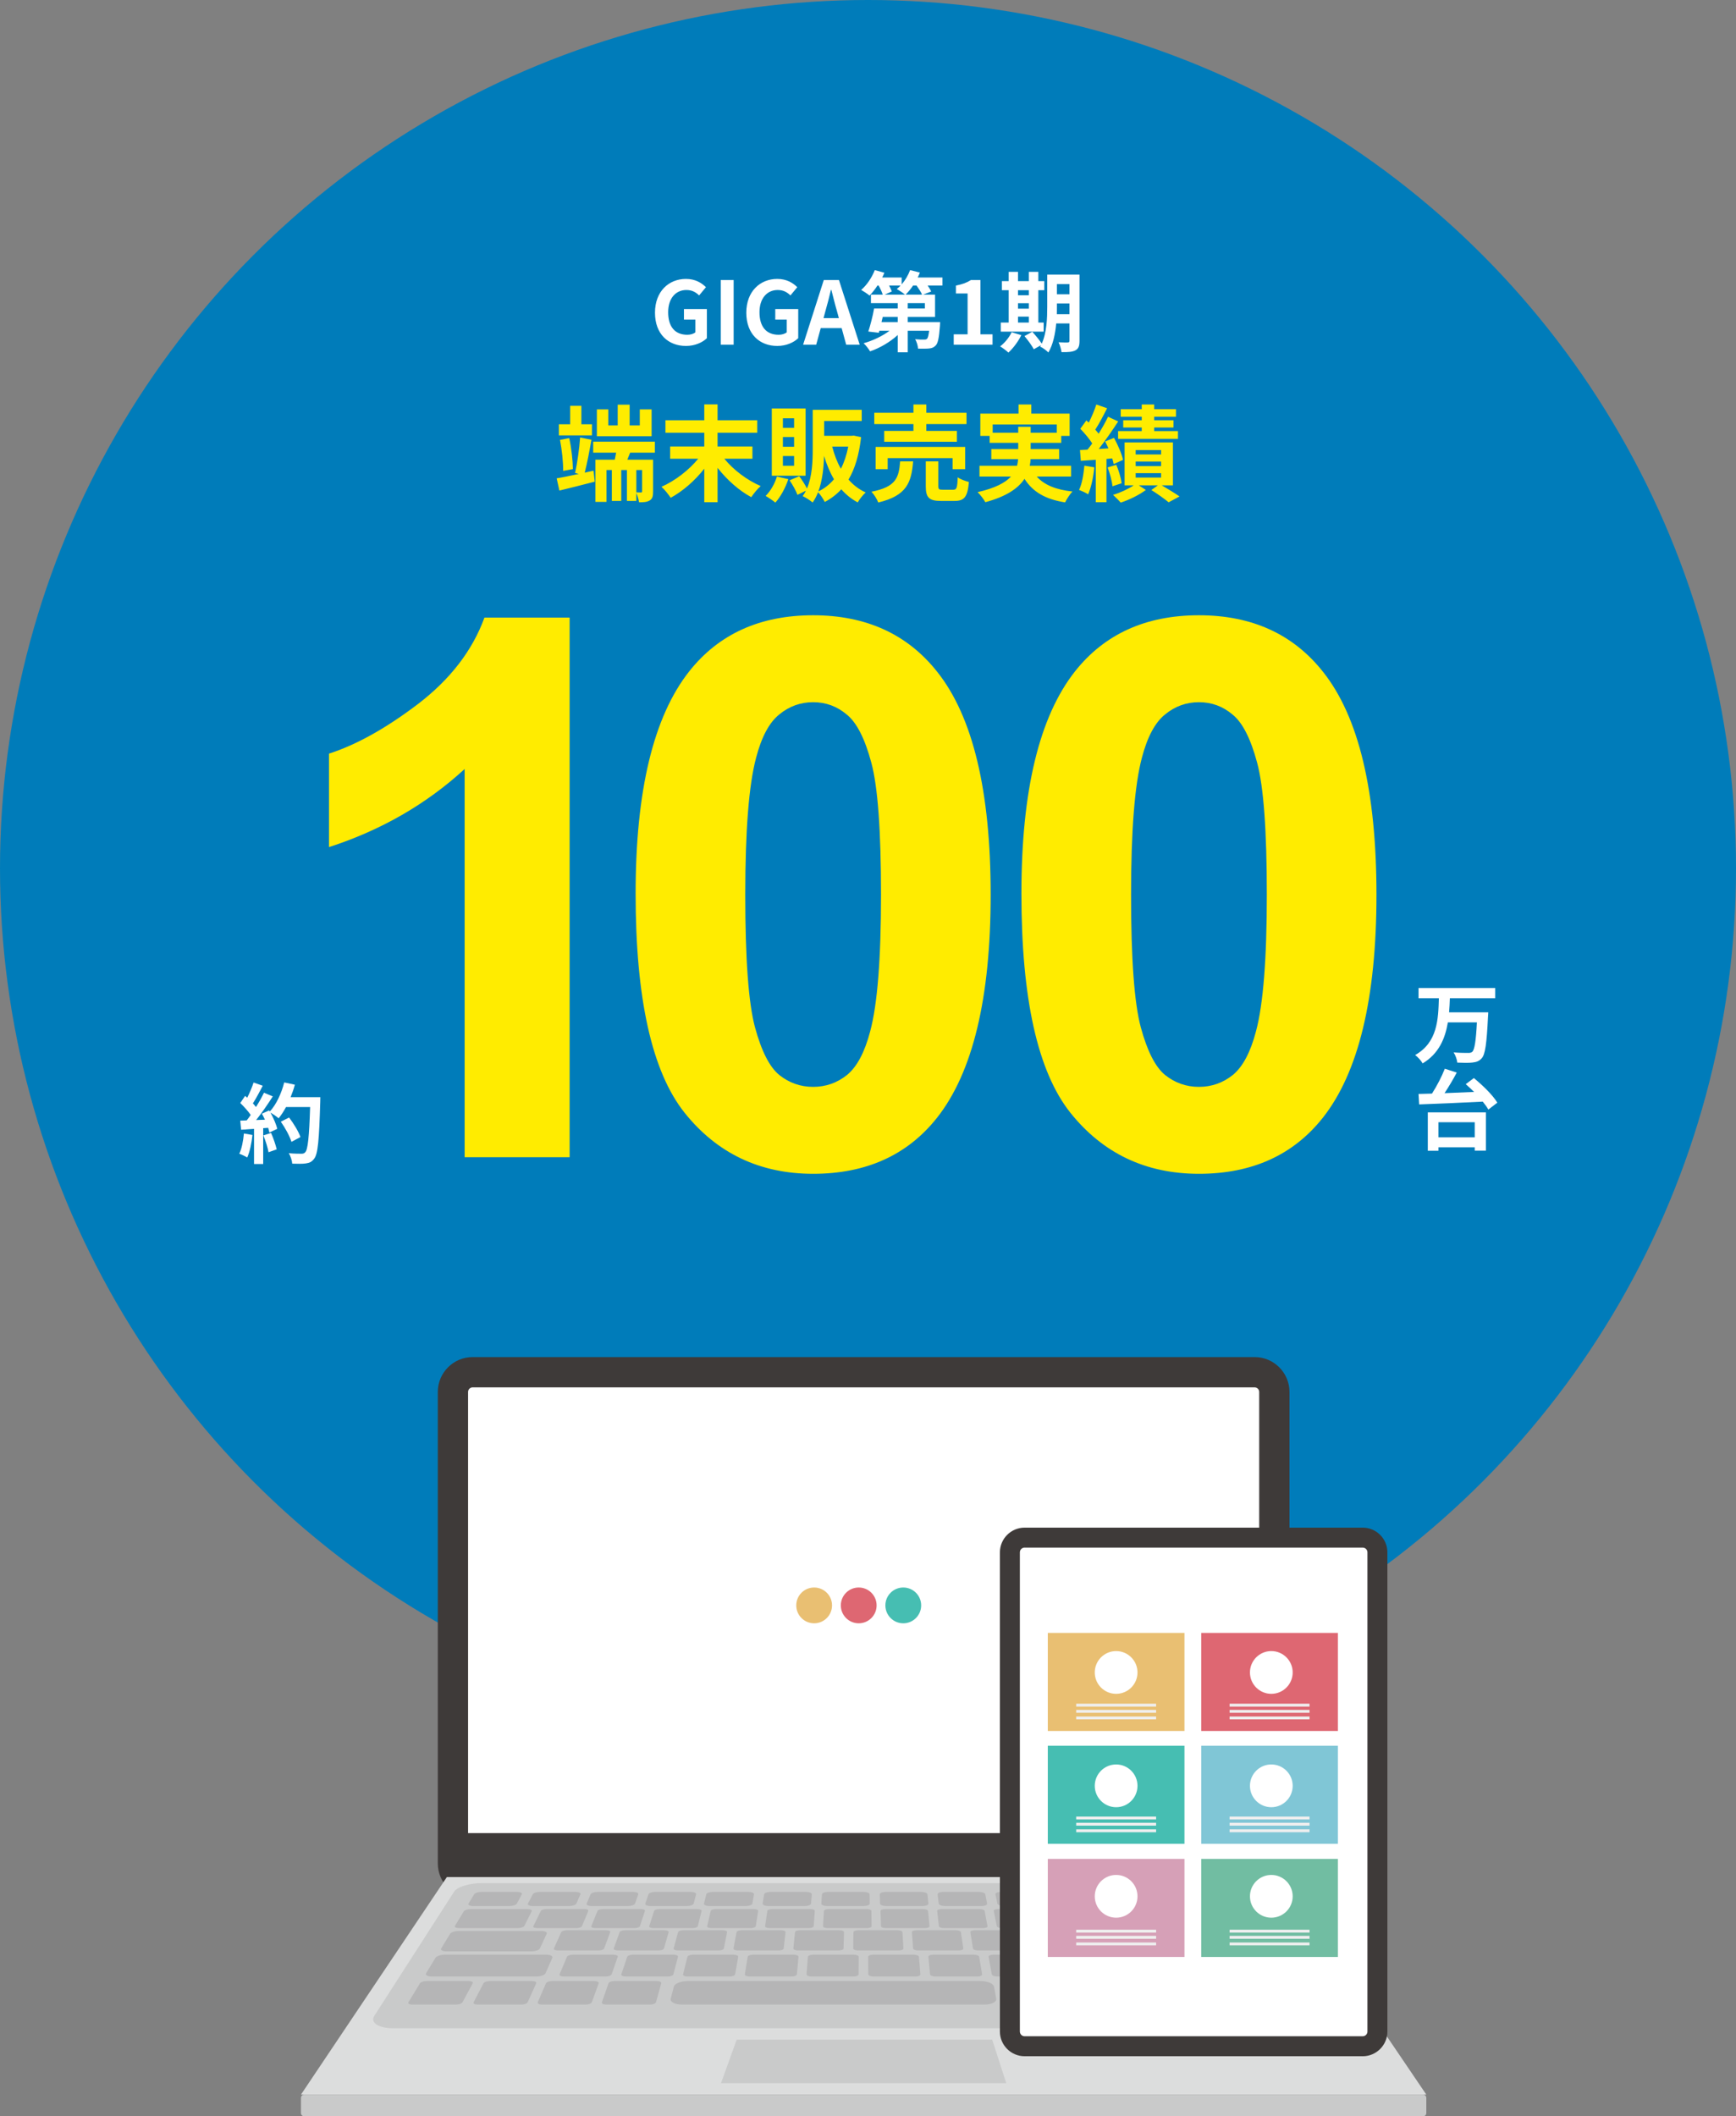 <svg width="398" height="485" viewBox="0 0 398 485" fill="none" xmlns="http://www.w3.org/2000/svg">
<rect x="0" y="0" width="398" height="485" fill="#808080" stroke="none"/>
<circle cx="199" cy="199" r="199" fill="#007CBA"/>
<path d="M157.264 79.28C153.244 79.28 150.164 76.6 150.164 71.66C150.164 66.78 153.324 63.92 157.264 63.92C159.404 63.92 160.884 64.84 161.844 65.82L160.284 67.7C159.544 67 158.704 66.46 157.364 66.46C154.904 66.46 153.184 68.38 153.184 71.56C153.184 74.78 154.664 76.72 157.584 76.72C158.284 76.72 159.004 76.52 159.424 76.16V73.24H156.804V70.82H162.064V77.5C161.064 78.48 159.324 79.28 157.264 79.28ZM165.24 79V64.18H168.2V79H165.24ZM178.201 79.28C174.181 79.28 171.101 76.6 171.101 71.66C171.101 66.78 174.261 63.92 178.201 63.92C180.341 63.92 181.821 64.84 182.781 65.82L181.221 67.7C180.481 67 179.641 66.46 178.301 66.46C175.841 66.46 174.121 68.38 174.121 71.56C174.121 74.78 175.601 76.72 178.521 76.72C179.221 76.72 179.941 76.52 180.361 76.16V73.24H177.741V70.82H183.001V77.5C182.001 78.48 180.261 79.28 178.201 79.28ZM189.241 71.28L188.801 72.9H192.321L191.881 71.28C191.421 69.74 191.021 68.04 190.601 66.44H190.501C190.121 68.06 189.681 69.74 189.241 71.28ZM184.121 79L188.861 64.18H192.341L197.101 79H194.001L192.961 75.2H188.161L187.121 79H184.121ZM207.614 67.52H211.394C211.154 66.94 210.634 66.14 210.134 65.44H209.334C208.794 66.24 208.194 66.96 207.614 67.52ZM212.034 70.7V69.46H208.114V70.7H212.034ZM205.814 73.82V72.64H202.374L202.094 73.82H205.814ZM206.474 65.44H203.834C204.094 65.92 204.334 66.42 204.454 66.8L202.834 67.52H207.494C207.014 67.12 206.114 66.52 205.594 66.24C205.894 66 206.194 65.74 206.474 65.44ZM216.074 63.6V65.44H212.674C213.014 65.92 213.314 66.4 213.494 66.8L211.634 67.52H214.374V72.64H208.114V73.82H215.534C215.534 73.82 215.514 74.38 215.494 74.66C215.294 77.34 215.054 78.62 214.534 79.16C214.094 79.64 213.634 79.8 213.014 79.86C212.454 79.92 211.494 79.92 210.474 79.9C210.434 79.2 210.154 78.3 209.814 77.74C210.654 77.82 211.474 77.84 211.854 77.82C212.154 77.82 212.334 77.8 212.534 77.64C212.734 77.44 212.874 76.9 213.014 75.8H208.114V80.74H205.814V76.78C204.034 78.4 201.714 79.76 199.474 80.52C199.154 79.96 198.474 79.1 197.994 78.66C200.094 78.08 202.314 77.02 203.934 75.8H201.594L201.474 76.26L199.074 75.98C199.534 74.56 200.094 72.44 200.394 70.7H205.814V69.46H199.674V67.52H202.374C202.194 66.92 201.834 66.14 201.434 65.44H201.174C200.594 66.32 199.954 67.12 199.354 67.74C198.914 67.36 197.974 66.74 197.434 66.44C198.714 65.36 199.894 63.6 200.554 61.9L202.754 62.5C202.614 62.86 202.434 63.24 202.254 63.6H206.714V65.18C207.534 64.24 208.214 63.08 208.654 61.9L210.894 62.46C210.754 62.84 210.574 63.22 210.394 63.6H216.074ZM218.654 79V76.62H221.834V67.26H219.154V65.44C220.634 65.16 221.654 64.78 222.594 64.18H224.774V76.62H227.554V79H218.654ZM233.391 72.56V73.92H235.871V72.56H233.391ZM235.871 66.5H233.391V67.66H235.871V66.5ZM233.391 69.48V70.74H235.871V69.48H233.391ZM239.271 73.92V76H229.451V73.92H231.251V66.5H229.691V64.42H231.251V62.3H233.391V64.42H235.871V62.3H238.051V64.42H239.411V66.5H238.051V73.92H239.271ZM231.931 76.14L234.151 76.8C233.451 78.26 232.271 79.82 231.191 80.8C230.751 80.38 229.831 79.7 229.291 79.38C230.331 78.6 231.371 77.34 231.931 76.14ZM242.291 72H245.191V69.54H242.311V70.28C242.311 70.8 242.311 71.38 242.291 72ZM245.191 65.1H242.311V67.44H245.191V65.1ZM247.491 62.94V78.1C247.491 79.28 247.271 79.9 246.571 80.28C245.871 80.66 244.851 80.72 243.371 80.7C243.291 80.08 242.991 79.04 242.691 78.44C243.551 78.5 244.511 78.48 244.791 78.48C245.091 78.48 245.191 78.38 245.191 78.06V74.12H242.151C241.931 76.48 241.431 78.98 240.351 80.78C239.971 80.36 238.991 79.64 238.471 79.44C238.531 79.32 238.611 79.22 238.671 79.1L237.011 80.04C236.611 79.26 235.651 77.94 234.871 77.02L236.671 76.04C237.391 76.84 238.331 77.94 238.831 78.76C239.991 76.26 240.091 72.88 240.091 70.28V62.94H247.491Z" fill="white"/>
<path d="M149.392 93.824V99.968H136.84V93.824H139.456V97.496H141.616V92.744H144.352V97.496H146.68V93.824H149.392ZM135.712 97.232V99.776H128.128V97.232H130.72V93.008H133.288V97.232H135.712ZM131.344 107.504L129.112 107.912C129.136 105.992 128.824 103.064 128.392 100.808L130.504 100.4C131.008 102.68 131.32 105.584 131.344 107.504ZM134.056 108.32L136.072 107.864L136.36 110.384C133.552 111.128 130.576 111.848 128.248 112.424L127.624 109.616C128.992 109.4 130.792 109.016 132.712 108.608L131.848 108.392C132.328 106.232 132.832 102.752 133 100.256L135.592 100.784C135.16 103.28 134.584 106.256 134.056 108.32ZM147.208 112.592V107.72H145.888V112.832C146.344 112.856 146.8 112.856 146.944 112.856C147.16 112.856 147.208 112.784 147.208 112.592ZM150.136 103.736H144.472L143.824 105.344H149.728V112.616C149.728 113.672 149.608 114.296 148.96 114.68C148.312 115.088 147.52 115.112 146.512 115.112C146.416 114.464 146.176 113.624 145.888 112.976V114.8H143.728V107.72H142.432V114.8H140.272V107.72H139.048V115.016H136.504V105.344H140.944C141.04 104.84 141.16 104.288 141.256 103.736H136V101.216H150.136V103.736ZM172.504 105.128H166.072C168.136 107.696 171.328 110.072 174.4 111.392C173.68 111.992 172.744 113.168 172.24 113.936C169.456 112.448 166.672 109.976 164.512 107.216V115.088H161.464V107.408C159.328 110.144 156.544 112.568 153.76 114.08C153.28 113.336 152.344 112.16 151.648 111.56C154.768 110.192 157.96 107.72 160.072 105.128H153.64V102.32H161.464V99.176H152.56V96.32H161.464V92.672H164.512V96.32H173.608V99.176H164.512V102.32H172.504V105.128ZM182.056 98.048V95.864H179.488V98.048H182.056ZM182.056 102.392V100.16H179.488V102.392H182.056ZM182.056 106.736V104.504H179.488V106.736H182.056ZM184.696 93.608V109.016H176.944V93.608H184.696ZM178.12 109.208L180.736 109.808C180.064 111.824 178.936 113.888 177.76 115.184C177.232 114.728 176.152 114.008 175.528 113.648C176.656 112.544 177.616 110.864 178.12 109.208ZM187.624 112.616C188.992 111.968 190.192 111.032 191.2 109.832C190.264 108.248 189.52 106.448 188.92 104.48C188.848 107.096 188.56 110.072 187.624 112.616ZM194.464 102.344H190.792C191.272 104.192 191.92 105.92 192.784 107.432C193.528 105.968 194.104 104.264 194.464 102.344ZM195.736 99.824L197.416 100.184C196.96 104.24 196 107.432 194.536 109.904C195.616 111.152 196.936 112.16 198.472 112.856C197.872 113.384 197.032 114.416 196.648 115.136C195.184 114.368 193.936 113.336 192.88 112.136C191.8 113.312 190.528 114.272 189.088 115.04C188.752 114.368 188.128 113.384 187.552 112.808C187.216 113.648 186.808 114.464 186.304 115.16C185.824 114.728 184.672 113.984 184.024 113.696C184.312 113.312 184.552 112.88 184.768 112.448L182.824 113.408C182.512 112.496 181.72 111.104 181.024 110.072L183.232 109.136C183.88 109.976 184.576 111.104 185.008 111.944C186.208 109.16 186.328 105.704 186.328 102.92V93.92H197.56V96.488H188.944V99.872H195.28L195.736 99.824ZM209.416 98.744V97.184H200.44V94.592H209.416V92.696H212.368V94.592H221.584V97.184H212.368V98.744H219.376V101.24H202.72V98.744H209.416ZM221.272 107.528H218.392V104.984H203.512V107.528H200.752V102.416H221.272V107.528ZM206.368 105.728H209.344C208.96 110.552 207.904 113.6 201.352 115.16C201.088 114.416 200.368 113.288 199.792 112.688C205.48 111.584 206.08 109.424 206.368 105.728ZM216.136 112.232H218.536C219.328 112.232 219.472 111.824 219.568 109.376C220.144 109.832 221.368 110.264 222.136 110.456C221.824 113.912 221.08 114.8 218.824 114.8H215.728C212.944 114.8 212.248 113.984 212.248 111.416V105.728H215.128V111.392C215.128 112.136 215.272 112.232 216.136 112.232ZM227.584 99.176H233.44V97.808H236.296V99.176H242.272V97.28H227.584V99.176ZM245.56 109.208H237.688C239.392 111.128 242.08 112.232 245.872 112.64C245.296 113.24 244.552 114.368 244.192 115.136C239.632 114.416 236.776 112.712 234.88 109.736C233.464 111.872 230.8 113.768 225.904 115.088C225.568 114.464 224.752 113.384 224.128 112.784C228.16 111.872 230.464 110.624 231.784 109.208H224.56V106.736H233.176C233.296 106.232 233.368 105.728 233.416 105.224H227.272V102.92H233.44V101.48H226.888V99.896H224.752V94.784H233.512V92.696H236.44V94.784H245.224V99.896H243.304V101.48H236.296V102.92H242.824V105.224H236.272C236.248 105.728 236.2 106.232 236.08 106.736H245.56V109.208ZM261.76 96.32V95.504H256.936V93.776H261.76V92.696H264.616V93.776H269.608V95.504H264.616V96.32H269.032V97.976H264.616V98.792H270.064V100.568H256.336V98.792H261.76V97.976H257.512V96.32H261.76ZM248.608 106.712L250.888 107.096C250.672 109.376 250.144 111.752 249.472 113.288C248.992 112.952 247.96 112.496 247.384 112.28C248.08 110.864 248.416 108.728 248.608 106.712ZM254.992 105.056L253.672 105.176V115.088H251.224V105.368L247.792 105.608L247.6 103.136L249.328 103.04C249.688 102.608 250.048 102.128 250.408 101.624C249.736 100.544 248.632 99.248 247.672 98.264L249.064 96.344C249.232 96.512 249.424 96.68 249.616 96.848C250.288 95.528 250.96 93.92 251.344 92.696L253.816 93.56C252.976 95.216 251.992 97.112 251.104 98.456C251.392 98.768 251.656 99.104 251.872 99.392C252.712 98.048 253.48 96.68 254.032 95.504L256.36 96.584C255.04 98.6 253.408 100.976 251.896 102.896L254.128 102.752C253.888 102.2 253.624 101.672 253.36 101.168L255.4 100.352C256.288 101.96 257.2 104.048 257.464 105.392L255.328 106.352C255.256 105.968 255.136 105.536 254.992 105.056ZM253.936 107.12L255.928 106.52C256.504 107.864 257.008 109.592 257.152 110.744L255.04 111.44C254.944 110.264 254.464 108.488 253.936 107.12ZM260.368 108.44V109.448H266.2V108.44H260.368ZM260.368 105.776V106.808H266.2V105.776H260.368ZM260.368 103.136V104.144H266.2V103.136H260.368ZM268.912 111.224H266.344C267.808 112.088 269.464 113.096 270.424 113.768L267.928 115.112C267.04 114.368 265.384 113.192 263.968 112.304L265.456 111.224H261.088L262.696 112.28C261.232 113.408 258.856 114.56 256.936 115.184C256.504 114.68 255.712 113.912 255.184 113.408C256.816 112.928 258.712 112.04 259.912 111.224H257.824V101.384H268.912V111.224Z" fill="#FFEC00"/>
<path d="M55.92 259.76L57.88 260.1C57.68 261.98 57.26 263.98 56.68 265.26C56.26 265 55.38 264.58 54.86 264.4C55.44 263.22 55.76 261.44 55.92 259.76ZM60.38 260.2L62.14 259.64C62.68 260.82 63.2 262.38 63.44 263.4L61.56 264.06C61.4 263.04 60.88 261.42 60.38 260.2ZM66.62 251.44H73.44C73.44 251.44 73.44 252.24 73.42 252.54C73.16 261.3 72.88 264.46 72.04 265.52C71.48 266.28 70.96 266.5 70.12 266.62C69.4 266.74 68.16 266.72 67 266.68C66.96 266 66.64 264.96 66.2 264.28C67.46 264.4 68.6 264.4 69.14 264.4C69.52 264.4 69.74 264.32 69.98 264.06C70.58 263.44 70.88 260.52 71.1 253.7H65.58C65.04 254.68 64.48 255.56 63.88 256.28C63.48 255.92 62.6 255.32 62 254.96C62.7 256.22 63.34 257.7 63.56 258.7L61.76 259.54C61.7 259.22 61.6 258.86 61.48 258.46L60.34 258.54V266.76H58.24V258.7L55.28 258.9L55.08 256.82L56.56 256.76C56.86 256.38 57.18 255.96 57.48 255.52C56.9 254.66 55.92 253.58 55.08 252.78L56.2 251.14C56.36 251.28 56.52 251.42 56.68 251.56C57.24 250.46 57.8 249.12 58.14 248.08L60.24 248.82C59.52 250.2 58.7 251.74 57.98 252.86C58.24 253.14 58.48 253.44 58.68 253.7C59.4 252.58 60.04 251.42 60.52 250.42L62.54 251.26C61.42 253.02 60.02 255.06 58.72 256.68L60.74 256.6C60.52 256.12 60.28 255.64 60.04 255.22L61.72 254.48L61.86 254.72C63.34 253.14 64.52 250.58 65.16 248.06L67.6 248.58C67.34 249.56 67 250.52 66.62 251.44ZM68.88 260.58L66.82 261.68C66.44 260.42 65.4 258.5 64.38 257.06L66.28 256.1C67.32 257.48 68.46 259.32 68.88 260.58Z" fill="white"/>
<path d="M130.593 265.195H106.522V176.237C97.727 184.301 87.362 190.266 75.426 194.13V172.709C81.708 170.693 88.532 166.885 95.899 161.285C103.266 155.629 108.321 149.049 111.062 141.544H130.593V265.195Z" fill="#FFEC00"/>
<path d="M274.872 141C287.014 141 296.505 145.332 303.345 153.997C311.496 164.257 315.572 181.273 315.572 205.043C315.572 228.756 311.468 245.8 303.259 256.174C296.476 264.725 287.014 269 274.872 269C262.673 269 252.84 264.326 245.373 254.977C237.906 245.572 234.172 228.841 234.172 204.786C234.172 181.187 238.276 164.2 246.484 153.826C253.268 145.275 262.73 141 274.872 141ZM274.872 160.923C271.965 160.923 269.371 161.863 267.091 163.744C264.811 165.568 263.044 168.874 261.79 173.663C260.137 179.876 259.31 190.336 259.31 205.043C259.31 219.749 260.051 229.868 261.533 235.397C263.015 240.869 264.868 244.517 267.091 246.341C269.371 248.165 271.965 249.077 274.872 249.077C277.779 249.077 280.373 248.165 282.653 246.341C284.933 244.46 286.7 241.126 287.954 236.337C289.607 230.181 290.434 219.749 290.434 205.043C290.434 190.336 289.693 180.246 288.211 174.774C286.729 169.245 284.847 165.568 282.567 163.744C280.344 161.863 277.779 160.923 274.872 160.923Z" fill="#FFEC00"/>
<path d="M186.423 141C198.564 141 208.055 145.332 214.896 153.997C223.047 164.257 227.123 181.273 227.123 205.043C227.123 228.756 223.019 245.8 214.81 256.174C208.027 264.725 198.564 269 186.423 269C174.224 269 164.391 264.326 156.924 254.977C149.456 245.572 145.723 228.841 145.723 204.786C145.723 181.187 149.827 164.2 158.035 153.826C164.819 145.275 174.281 141 186.423 141ZM186.423 160.923C183.516 160.923 180.922 161.863 178.642 163.744C176.362 165.568 174.595 168.874 173.341 173.663C171.687 179.876 170.861 190.336 170.861 205.043C170.861 219.749 171.602 229.868 173.084 235.397C174.566 240.869 176.419 244.517 178.642 246.341C180.922 248.165 183.516 249.077 186.423 249.077C189.33 249.077 191.923 248.165 194.204 246.341C196.484 244.46 198.251 241.126 199.505 236.337C201.158 230.181 201.985 219.749 201.985 205.043C201.985 190.336 201.243 180.246 199.761 174.774C198.279 169.245 196.398 165.568 194.118 163.744C191.895 161.863 189.33 160.923 186.423 160.923Z" fill="#FFEC00"/>
<path d="M342.8 228.76H332.4C332.36 229.82 332.32 230.92 332.22 232H341.2C341.2 232 341.18 232.76 341.14 233.06C340.84 239.2 340.5 241.62 339.72 242.5C339.12 243.2 338.48 243.4 337.58 243.5C336.8 243.6 335.42 243.58 334.1 243.52C334.04 242.84 333.7 241.84 333.26 241.18C334.64 241.3 336 241.3 336.6 241.3C337.02 241.3 337.28 241.26 337.54 241.04C338.06 240.54 338.38 238.58 338.6 234.3H331.94C331.32 238 329.88 241.46 326.16 243.7C325.8 243.06 325.06 242.24 324.44 241.78C329.58 238.9 329.74 233.58 329.88 228.76H325.22V226.42H342.8V228.76ZM338.1 257.18H329.78V260.64H338.1V257.18ZM327.34 263.72V254.92H340.66V263.7H338.1V262.92H329.78V263.72H327.34ZM336.04 248.46L337.9 247.06C339.88 248.68 342.26 250.98 343.28 252.7L341.22 254.28C340.92 253.74 340.48 253.12 339.94 252.46C334.66 252.74 329.08 252.96 325.36 253.1L325.22 250.7C326.14 250.68 327.18 250.64 328.3 250.62C329.42 248.88 330.56 246.68 331.24 244.92L333.98 245.8C333.14 247.38 332.14 249.06 331.18 250.52C333.34 250.44 335.66 250.34 337.96 250.24C337.32 249.6 336.66 249 336.04 248.46Z" fill="white"/>
<g clip-path="url(#clip0_1002_1908)">
<path d="M284.149 315.271H111.601C107.552 315.271 104.27 318.554 104.27 322.603V419.138C104.27 423.187 107.552 426.469 111.601 426.469H284.149C288.198 426.469 291.481 423.187 291.481 419.138V322.603C291.481 318.554 288.198 315.271 284.149 315.271Z" fill="white"/>
<path d="M287.641 435.03H108.36C103.956 435.03 100.371 431.445 100.371 427.042V318.988C100.371 314.585 103.956 311 108.36 311H287.641C292.045 311 295.63 314.585 295.63 318.988V427.042C295.63 431.445 292.045 435.03 287.641 435.03ZM108.36 317.943C107.784 317.943 107.314 318.412 107.314 318.988V427.042C107.314 427.618 107.784 428.087 108.36 428.087H287.641C288.217 428.087 288.687 427.618 288.687 427.042V318.988C288.687 318.412 288.217 317.943 287.641 317.943H108.36Z" fill="#3E3A39"/>
<path d="M293.378 420.092H102.629V430.168H293.378V420.092Z" fill="#3E3A39"/>
<path d="M327 480.017H69L102.448 430.168H293.193L327 480.017Z" fill="#DCDDDD"/>
<path d="M326.244 480.017H69.756C69.338 480.017 69 480.355 69 480.773V484.244C69 484.662 69.338 485 69.756 485H326.244C326.662 485 327 484.662 327 484.244V480.773C327 480.355 326.662 480.017 326.244 480.017Z" fill="#C9CACA"/>
<path d="M305.798 464.815H90.211C86.772 464.815 84.813 463.527 85.818 461.96L104.125 433.492C104.819 432.417 107.637 431.555 110.426 431.555H285.462C288.254 431.555 291.073 432.417 291.77 433.492L310.172 461.96C311.185 463.523 309.229 464.815 305.791 464.815H305.798Z" fill="#C9CACA"/>
<path d="M291.989 441.87H282.998C282.397 441.87 281.802 441.672 281.67 441.429L279.755 437.925C279.63 437.694 280 437.507 280.584 437.507H289.321C289.904 437.507 290.495 437.694 290.638 437.925L292.811 441.429C292.961 441.672 292.598 441.87 291.996 441.87H291.989Z" fill="#B5B5B6"/>
<path d="M278.668 441.87H269.678C269.076 441.87 268.5 441.672 268.386 441.429L266.771 437.925C266.665 437.694 267.054 437.507 267.637 437.507H276.375C276.958 437.507 277.53 437.694 277.655 437.925L279.523 441.429C279.651 441.672 279.27 441.87 278.668 441.87Z" fill="#B5B5B6"/>
<path d="M265.349 441.87H256.358C255.756 441.87 255.195 441.672 255.103 441.429L253.793 437.925C253.705 437.694 254.109 437.507 254.696 437.507H263.433C264.017 437.507 264.574 437.694 264.677 437.925L266.24 441.429C266.35 441.672 265.95 441.87 265.349 441.87Z" fill="#B5B5B6"/>
<path d="M252.03 441.87H243.039C242.438 441.87 241.895 441.672 241.825 441.429L240.819 437.925C240.753 437.694 241.172 437.507 241.759 437.507H250.496C251.079 437.507 251.622 437.694 251.703 437.925L252.965 441.429C253.054 441.672 252.635 441.87 252.037 441.87H252.03Z" fill="#B5B5B6"/>
<path d="M238.704 441.87H229.714C229.112 441.87 228.588 441.672 228.536 441.429L227.832 437.925C227.784 437.694 228.221 437.507 228.804 437.507H237.541C238.125 437.507 238.649 437.694 238.712 437.925L239.67 441.429C239.736 441.672 239.303 441.87 238.701 441.87H238.704Z" fill="#B5B5B6"/>
<path d="M225.384 441.87H216.394C215.792 441.87 215.282 441.672 215.256 441.429L214.857 437.925C214.831 437.694 215.282 437.507 215.866 437.507H224.603C225.186 437.507 225.696 437.694 225.74 437.925L226.393 441.429C226.438 441.672 225.99 441.87 225.388 441.87H225.384Z" fill="#B5B5B6"/>
<path d="M212.065 441.87H203.075C202.473 441.87 201.981 441.672 201.974 441.429L201.875 437.925C201.868 437.694 202.337 437.507 202.921 437.507H211.658C212.241 437.507 212.733 437.694 212.759 437.925L213.111 441.429C213.137 441.672 212.667 441.87 212.065 441.87Z" fill="#B5B5B6"/>
<path d="M198.742 441.87H189.752C189.15 441.87 188.673 441.672 188.688 441.429L188.893 437.925C188.908 437.694 189.392 437.507 189.976 437.507H198.713C199.296 437.507 199.773 437.694 199.777 437.925L199.825 441.429C199.825 441.672 199.344 441.87 198.742 441.87Z" fill="#B5B5B6"/>
<path d="M185.422 441.87H176.432C175.83 441.87 175.372 441.672 175.408 441.429L175.918 437.925C175.951 437.694 176.454 437.507 177.038 437.507H185.775C186.358 437.507 186.82 437.694 186.802 437.925L186.549 441.429C186.531 441.672 186.028 441.87 185.43 441.87H185.422Z" fill="#B5B5B6"/>
<path d="M172.103 441.87H163.113C162.511 441.87 162.071 441.672 162.126 441.429L162.937 437.925C162.992 437.694 163.505 437.507 164.093 437.507H172.83C173.413 437.507 173.857 437.694 173.82 437.925L173.263 441.429C173.222 441.672 172.705 441.87 172.103 441.87Z" fill="#B5B5B6"/>
<path d="M158.783 441.87H149.792C149.191 441.87 148.765 441.672 148.846 441.429L149.961 437.925C150.035 437.694 150.567 437.507 151.154 437.507H159.891C160.474 437.507 160.904 437.694 160.845 437.925L159.983 441.429C159.924 441.672 159.388 441.87 158.786 441.87H158.783Z" fill="#B5B5B6"/>
<path d="M145.462 441.87H136.472C135.87 441.87 135.463 441.672 135.562 441.429L136.982 437.925C137.077 437.694 137.624 437.507 138.207 437.507H146.945C147.528 437.507 147.939 437.694 147.862 437.925L146.699 441.429C146.618 441.672 146.064 441.87 145.462 441.87Z" fill="#B5B5B6"/>
<path d="M132.138 441.87H123.148C122.546 441.87 122.157 441.672 122.275 441.429L123.996 437.925C124.11 437.694 124.675 437.507 125.258 437.507H133.995C134.579 437.507 134.975 437.694 134.88 437.925L133.412 441.429C133.309 441.672 132.74 441.87 132.138 441.87Z" fill="#B5B5B6"/>
<path d="M274.847 446.996H265.556C264.936 446.996 264.342 446.787 264.235 446.526L262.668 442.791C262.566 442.545 262.969 442.347 263.575 442.347H272.594C273.196 442.347 273.783 442.545 273.904 442.791L275.743 446.526C275.871 446.787 275.471 446.996 274.847 446.996Z" fill="#B5B5B6"/>
<path d="M261.084 446.996H251.792C251.172 446.996 250.596 446.787 250.512 446.526L249.268 442.791C249.187 442.545 249.609 442.347 250.211 442.347H259.23C259.832 442.347 260.405 442.545 260.504 442.791L262.019 446.526C262.126 446.787 261.707 446.996 261.084 446.996Z" fill="#B5B5B6"/>
<path d="M247.322 446.996H238.031C237.41 446.996 236.853 446.787 236.79 446.526L235.869 442.791C235.807 442.545 236.247 442.347 236.853 442.347H245.872C246.474 442.347 247.028 442.545 247.105 442.791L248.298 446.526C248.382 446.787 247.946 446.996 247.322 446.996Z" fill="#B5B5B6"/>
<path d="M233.557 446.996H224.265C223.645 446.996 223.106 446.787 223.065 446.526L222.467 442.791C222.427 442.545 222.886 442.347 223.487 442.347H232.507C233.109 442.347 233.645 442.545 233.703 442.791L234.573 446.526C234.632 446.787 234.18 446.996 233.557 446.996Z" fill="#B5B5B6"/>
<path d="M219.789 446.996H210.498C209.878 446.996 209.357 446.787 209.338 446.526L209.063 442.791C209.045 442.545 209.518 442.347 210.124 442.347H219.143C219.745 442.347 220.266 442.545 220.299 442.791L220.846 446.526C220.883 446.787 220.409 446.996 219.789 446.996Z" fill="#B5B5B6"/>
<path d="M206.024 446.996H196.732C196.112 446.996 195.61 446.787 195.613 446.526L195.661 442.791C195.661 442.545 196.156 442.347 196.758 442.347H205.778C206.38 442.347 206.882 442.545 206.897 442.791L207.117 446.526C207.132 446.787 206.64 446.996 206.02 446.996H206.024Z" fill="#B5B5B6"/>
<path d="M192.258 446.996H182.967C182.346 446.996 181.862 446.787 181.888 446.526L182.262 442.791C182.288 442.545 182.794 442.347 183.4 442.347H192.419C193.021 442.347 193.505 442.545 193.498 442.791L193.395 446.526C193.388 446.787 192.878 446.996 192.258 446.996Z" fill="#B5B5B6"/>
<path d="M178.493 446.996H169.202C168.582 446.996 168.116 446.787 168.164 446.526L168.861 442.791C168.908 442.545 169.433 442.347 170.035 442.347H179.055C179.656 442.347 180.122 442.545 180.097 442.791L179.671 446.526C179.642 446.787 179.113 446.996 178.493 446.996Z" fill="#B5B5B6"/>
<path d="M164.73 446.996H155.439C154.819 446.996 154.371 446.787 154.441 446.526L155.461 442.791C155.527 442.545 156.07 442.347 156.675 442.347H165.695C166.297 442.347 166.748 442.545 166.697 442.791L165.948 446.526C165.897 446.787 165.35 446.996 164.73 446.996Z" fill="#B5B5B6"/>
<path d="M150.964 446.996H141.673C141.053 446.996 140.624 446.787 140.715 446.526L142.059 442.791C142.147 442.545 142.708 442.347 143.31 442.347H152.329C152.931 442.347 153.364 442.545 153.295 442.791L152.223 446.526C152.15 446.787 151.585 446.996 150.964 446.996Z" fill="#B5B5B6"/>
<path d="M137.202 446.996H127.91C127.29 446.996 126.879 446.787 126.997 446.526L128.663 442.791C128.773 442.545 129.349 442.347 129.954 442.347H138.974C139.576 442.347 139.99 442.545 139.899 442.791L138.504 446.526C138.409 446.787 137.825 446.996 137.205 446.996H137.202Z" fill="#B5B5B6"/>
<path d="M280.874 452.959H271.234C270.589 452.959 269.969 452.731 269.844 452.452L268.082 448.434C267.965 448.17 268.38 447.957 269.003 447.957H278.35C278.974 447.957 279.59 448.17 279.726 448.434L281.781 452.452C281.924 452.731 281.516 452.959 280.871 452.959H280.874Z" fill="#B5B5B6"/>
<path d="M266.677 452.959H257.037C256.391 452.959 255.79 452.731 255.691 452.452L254.274 448.434C254.182 448.17 254.612 447.957 255.235 447.957H264.582C265.206 447.957 265.804 448.17 265.917 448.434L267.624 452.452C267.741 452.731 267.316 452.959 266.673 452.959H266.677Z" fill="#B5B5B6"/>
<path d="M252.474 452.959H242.834C242.189 452.959 241.605 452.731 241.532 452.452L240.46 448.434C240.391 448.17 240.838 447.957 241.466 447.957H250.812C251.436 447.957 252.016 448.17 252.107 448.434L253.469 452.452C253.564 452.731 253.116 452.959 252.474 452.959Z" fill="#B5B5B6"/>
<path d="M238.277 452.959H228.637C227.991 452.959 227.43 452.731 227.378 452.452L226.652 448.434C226.604 448.17 227.074 447.957 227.698 447.957H237.044C237.668 447.957 238.229 448.17 238.295 448.434L239.312 452.452C239.381 452.731 238.915 452.959 238.273 452.959H238.277Z" fill="#B5B5B6"/>
<path d="M271.675 459.391H261.661C260.99 459.391 260.359 459.145 260.249 458.844L258.663 454.511C258.561 454.225 259.001 453.997 259.65 453.997H269.349C269.998 453.997 270.626 454.228 270.751 454.511L272.652 458.844C272.784 459.145 272.347 459.391 271.679 459.391H271.675Z" fill="#B5B5B6"/>
<path d="M281.772 459.391H275.662C275.123 459.391 274.598 459.193 274.488 458.951L272.448 454.412C272.345 454.184 272.686 453.997 273.208 453.997H279.123C279.644 453.997 280.161 454.184 280.275 454.412L282.528 458.951C282.649 459.193 282.308 459.391 281.769 459.391H281.772Z" fill="#B5B5B6"/>
<path d="M302.959 459.391H296.849C296.31 459.391 295.759 459.193 295.62 458.951L293.022 454.412C292.89 454.184 293.209 453.997 293.73 453.997H299.645C300.167 453.997 300.706 454.184 300.849 454.412L303.664 458.951C303.814 459.193 303.498 459.391 302.959 459.391Z" fill="#B5B5B6"/>
<path d="M256.923 459.391H246.909C246.238 459.391 245.628 459.145 245.544 458.844L244.329 454.511C244.249 454.225 244.711 453.997 245.361 453.997H255.059C255.709 453.997 256.314 454.228 256.417 454.511L257.943 458.844C258.05 459.145 257.591 459.391 256.923 459.391Z" fill="#B5B5B6"/>
<path d="M242.172 459.391H232.158C231.487 459.391 230.899 459.145 230.841 458.844L230 454.511C229.945 454.225 230.426 453.997 231.076 453.997H240.774C241.424 453.997 242.011 454.228 242.084 454.511L243.24 458.844C243.321 459.145 242.844 459.391 242.172 459.391Z" fill="#B5B5B6"/>
<path d="M224.077 452.959H214.437C213.791 452.959 213.248 452.731 213.223 452.452L212.845 448.434C212.819 448.17 213.307 447.957 213.931 447.957H223.277C223.901 447.957 224.444 448.17 224.488 448.434L225.16 452.452C225.207 452.731 224.723 452.959 224.077 452.959Z" fill="#B5B5B6"/>
<path d="M209.879 452.959H200.239C199.593 452.959 199.068 452.731 199.068 452.452L199.035 448.434C199.035 448.17 199.538 447.957 200.162 447.957H209.508C210.132 447.957 210.657 448.17 210.679 448.434L211.005 452.452C211.027 452.731 210.524 452.959 209.879 452.959Z" fill="#B5B5B6"/>
<path d="M195.677 452.959H186.037C185.392 452.959 184.889 452.731 184.911 452.452L185.223 448.434C185.245 448.17 185.766 447.957 186.393 447.957H195.74C196.363 447.957 196.87 448.17 196.87 448.434L196.848 452.452C196.848 452.731 196.323 452.959 195.677 452.959Z" fill="#B5B5B6"/>
<path d="M181.483 452.959H171.844C171.198 452.959 170.713 452.731 170.761 452.452L171.418 448.434C171.462 448.17 172.001 447.957 172.629 447.957H181.975C182.599 447.957 183.087 448.17 183.065 448.434L182.698 452.452C182.672 452.731 182.129 452.959 181.483 452.959Z" fill="#B5B5B6"/>
<path d="M167.279 452.959H157.639C156.993 452.959 156.527 452.731 156.597 452.452L157.602 448.434C157.668 448.17 158.23 447.957 158.854 447.957H168.2C168.824 447.957 169.293 448.17 169.246 448.434L168.534 452.452C168.486 452.731 167.921 452.959 167.275 452.959H167.279Z" fill="#B5B5B6"/>
<path d="M153.084 452.959H143.444C142.798 452.959 142.354 452.731 142.446 452.452L143.796 448.434C143.884 448.17 144.464 447.957 145.088 447.957H154.434C155.058 447.957 155.509 448.17 155.439 448.434L154.383 452.452C154.309 452.731 153.726 452.959 153.084 452.959Z" fill="#B5B5B6"/>
<path d="M138.883 452.959H129.243C128.597 452.959 128.172 452.731 128.289 452.452L129.984 448.434C130.094 448.17 130.693 447.957 131.316 447.957H140.663C141.286 447.957 141.719 448.17 141.628 448.434L140.222 452.452C140.123 452.731 139.521 452.959 138.879 452.959H138.883Z" fill="#B5B5B6"/>
<path d="M149.03 459.391H139.016C138.345 459.391 137.889 459.145 137.996 458.844L139.511 454.511C139.61 454.225 140.216 453.997 140.865 453.997H150.564C151.213 453.997 151.676 454.228 151.595 454.511L150.395 458.844C150.311 459.145 149.702 459.391 149.03 459.391Z" fill="#B5B5B6"/>
<path d="M225.649 459.391H156.405C154.757 459.391 153.579 458.789 153.77 458.055L154.489 455.27C154.673 454.566 156.111 453.997 157.708 453.997H224.772C226.368 453.997 227.762 454.566 227.891 455.27L228.394 458.055C228.526 458.789 227.3 459.391 225.652 459.391H225.649Z" fill="#B5B5B6"/>
<path d="M134.278 459.391H124.264C123.593 459.391 123.16 459.145 123.288 458.844L125.174 454.511C125.299 454.225 125.923 453.997 126.572 453.997H136.271C136.92 453.997 137.361 454.228 137.258 454.511L135.684 458.844C135.574 459.145 134.943 459.391 134.275 459.391H134.278Z" fill="#B5B5B6"/>
<path d="M119.527 459.391H109.513C108.841 459.391 108.426 459.145 108.584 458.844L110.845 454.511C110.995 454.225 111.641 453.997 112.287 453.997H121.985C122.635 453.997 123.057 454.228 122.928 454.511L120.984 458.844C120.848 459.145 120.195 459.391 119.527 459.391Z" fill="#B5B5B6"/>
<path d="M104.538 459.391H94.523C93.852 459.391 93.459 459.145 93.643 458.844L96.281 454.511C96.454 454.225 97.121 453.997 97.771 453.997H107.469C108.119 453.997 108.519 454.228 108.369 454.511L106.046 458.844C105.884 459.145 105.209 459.391 104.541 459.391H104.538Z" fill="#B5B5B6"/>
<path d="M118.642 441.87H105.288C104.569 441.87 104.132 441.635 104.309 441.345L106.341 438.009C106.51 437.734 107.211 437.51 107.912 437.51H120.887C121.585 437.51 122.04 437.734 121.9 438.009L120.216 441.345C120.069 441.635 119.368 441.87 118.649 441.87H118.642Z" fill="#B5B5B6"/>
<path d="M121.877 447.19H102.322C101.448 447.19 100.924 446.893 101.144 446.53L103.203 443.154C103.415 442.809 104.27 442.527 105.118 442.527H124.1C124.948 442.527 125.502 442.805 125.341 443.154L123.766 446.53C123.598 446.893 122.75 447.19 121.88 447.19H121.877Z" fill="#B5B5B6"/>
<path d="M122.969 452.959H99C98.024 452.959 97.44 452.614 97.697 452.192L99.837 448.68C100.082 448.276 101.048 447.954 101.994 447.954H125.237C126.184 447.954 126.808 448.276 126.631 448.68L125.079 452.192C124.892 452.614 123.949 452.959 122.973 452.959H122.969Z" fill="#B5B5B6"/>
<path d="M291.649 442.343H277.797C277.133 442.343 276.718 442.585 276.872 442.886L278.945 446.941C279.107 447.26 279.797 447.517 280.483 447.517H282.046L284.457 452.074C284.714 452.562 285.749 452.959 286.765 452.959H298.111C299.128 452.959 299.707 452.562 299.407 452.074L293.858 443.121C293.59 442.688 292.603 442.339 291.653 442.339L291.649 442.343Z" fill="#B5B5B6"/>
<path d="M287.991 436.868H271.669C270.571 436.868 269.511 436.52 269.305 436.094L268.421 434.267C268.219 433.852 268.927 433.518 270.003 433.518H285.958C287.029 433.518 288.108 433.852 288.365 434.267L289.499 436.094C289.763 436.52 289.088 436.868 287.991 436.868Z" fill="#B5B5B6"/>
<path d="M265.472 436.813H257.237C256.437 436.813 255.689 436.56 255.568 436.248L254.735 434.113C254.617 433.812 255.157 433.566 255.938 433.566H263.993C264.775 433.566 265.523 433.808 265.663 434.113L266.657 436.248C266.804 436.56 266.272 436.813 265.472 436.813Z" fill="#B5B5B6"/>
<path d="M251.97 436.813H243.735C242.935 436.813 242.209 436.56 242.117 436.248L241.479 434.113C241.387 433.812 241.948 433.566 242.734 433.566H250.788C251.57 433.566 252.296 433.808 252.41 434.113L253.21 436.248C253.327 436.56 252.773 436.813 251.973 436.813H251.97Z" fill="#B5B5B6"/>
<path d="M238.464 436.813H230.23C229.43 436.813 228.729 436.56 228.663 436.248L228.216 434.113C228.153 433.812 228.737 433.566 229.518 433.566H237.573C238.354 433.566 239.059 433.808 239.143 434.113L239.749 436.248C239.837 436.56 239.261 436.813 238.461 436.813H238.464Z" fill="#B5B5B6"/>
<path d="M224.962 436.813H216.727C215.927 436.813 215.249 436.56 215.212 436.248L214.959 434.113C214.922 433.812 215.527 433.566 216.313 433.566H224.367C225.149 433.566 225.831 433.808 225.89 434.113L226.301 436.248C226.36 436.56 225.762 436.813 224.962 436.813Z" fill="#B5B5B6"/>
<path d="M211.457 436.813H203.222C202.422 436.813 201.765 436.56 201.758 436.248L201.699 434.113C201.692 433.812 202.319 433.566 203.101 433.566H211.156C211.937 433.566 212.598 433.808 212.627 434.113L212.844 436.248C212.877 436.56 212.253 436.813 211.453 436.813H211.457Z" fill="#B5B5B6"/>
<path d="M197.952 436.813H189.718C188.918 436.813 188.287 436.56 188.305 436.248L188.441 434.113C188.459 433.812 189.109 433.566 189.894 433.566H197.949C198.73 433.566 199.369 433.808 199.372 434.113L199.398 436.248C199.398 436.56 198.756 436.813 197.956 436.813H197.952Z" fill="#B5B5B6"/>
<path d="M184.446 436.813H176.212C175.412 436.813 174.803 436.56 174.85 436.248L175.181 434.113C175.228 433.812 175.9 433.566 176.681 433.566H184.736C185.518 433.566 186.134 433.808 186.108 434.113L185.94 436.248C185.914 436.56 185.246 436.813 184.446 436.813Z" fill="#B5B5B6"/>
<path d="M170.942 436.813H162.707C161.907 436.813 161.32 436.56 161.397 436.248L161.922 434.113C161.996 433.812 162.689 433.566 163.474 433.566H171.529C172.311 433.566 172.905 433.808 172.854 434.113L172.49 436.248C172.439 436.56 171.745 436.813 170.946 436.813H170.942Z" fill="#B5B5B6"/>
<path d="M157.44 436.813H149.205C148.405 436.813 147.84 436.56 147.946 436.248L148.662 434.113C148.765 433.812 149.48 433.566 150.262 433.566H158.317C159.098 433.566 159.671 433.808 159.59 434.113L159.032 436.248C158.951 436.56 158.236 436.813 157.436 436.813H157.44Z" fill="#B5B5B6"/>
<path d="M143.934 436.813H135.7C134.9 436.813 134.36 436.56 134.493 436.248L135.403 434.113C135.531 433.812 136.269 433.566 137.054 433.566H145.108C145.89 433.566 146.441 433.808 146.334 434.113L145.582 436.248C145.472 436.56 144.734 436.813 143.934 436.813Z" fill="#B5B5B6"/>
<path d="M130.432 436.813H122.197C121.397 436.813 120.88 436.56 121.041 436.248L122.146 434.113C122.304 433.812 123.063 433.566 123.845 433.566H131.899C132.681 433.566 133.209 433.808 133.074 434.113L132.13 436.248C131.991 436.56 131.231 436.813 130.432 436.813Z" fill="#B5B5B6"/>
<path d="M116.747 436.813H108.513C107.713 436.813 107.217 436.56 107.408 436.248L108.707 434.113C108.891 433.812 109.672 433.566 110.457 433.566H118.512C119.294 433.566 119.8 433.808 119.639 434.113L118.497 436.248C118.332 436.56 117.547 436.813 116.747 436.813Z" fill="#B5B5B6"/>
<path d="M290.502 454.302C290.403 454.122 289.897 453.975 289.376 453.975H283.461C282.939 453.975 282.591 454.122 282.683 454.302L283.578 456.052H291.482L290.506 454.302H290.502Z" fill="#B5B5B6"/>
<path d="M284.215 457.303L285.103 459.039C285.195 459.222 285.708 459.369 286.248 459.369H292.358C292.897 459.369 293.249 459.222 293.15 459.039L292.181 457.303H284.219H284.215Z" fill="#B5B5B6"/>
<path d="M230.706 477.408H165.297L168.893 467.424H227.469L230.706 477.408Z" fill="#C9CACA"/>
<path d="M309.54 351.87H237.775C234.381 351.87 231.629 354.622 231.629 358.016V462.495C231.629 465.89 234.381 468.642 237.775 468.642H309.54C312.935 468.642 315.687 465.89 315.687 462.495V358.016C315.687 354.622 312.935 351.87 309.54 351.87Z" fill="white"/>
<path d="M271.553 426.003H240.223V448.478H271.553V426.003Z" fill="#D6A0B7"/>
<path d="M265.052 442.229H246.727V442.89H265.052V442.229Z" fill="#EFEFEF"/>
<path d="M265.052 443.646H246.727V444.306H265.052V443.646Z" fill="#EFEFEF"/>
<path d="M265.052 445.157H246.727V445.818H265.052V445.157Z" fill="#EFEFEF"/>
<path d="M306.729 426.003H275.398V448.478H306.729V426.003Z" fill="#71BDA2"/>
<path d="M300.228 442.229H281.902V442.89H300.228V442.229Z" fill="#EFEFEF"/>
<path d="M300.228 443.646H281.902V444.306H300.228V443.646Z" fill="#EFEFEF"/>
<path d="M300.228 445.157H281.902V445.818H300.228V445.157Z" fill="#EFEFEF"/>
<path d="M306.729 400.075H275.398V422.55H306.729V400.075Z" fill="#80C6D6"/>
<path d="M300.228 416.301H281.902V416.962H300.228V416.301Z" fill="#EFEFEF"/>
<path d="M300.228 417.721H281.902V418.382H300.228V417.721Z" fill="#EFEFEF"/>
<path d="M300.228 419.229H281.902V419.89H300.228V419.229Z" fill="#EFEFEF"/>
<path d="M271.553 400.075H240.223V422.55H271.553V400.075Z" fill="#46BEB2"/>
<path d="M265.052 416.301H246.727V416.962H265.052V416.301Z" fill="#EFEFEF"/>
<path d="M265.052 417.721H246.727V418.382H265.052V417.721Z" fill="#EFEFEF"/>
<path d="M265.052 419.229H246.727V419.89H265.052V419.229Z" fill="#EFEFEF"/>
<path d="M271.553 374.213H240.223V396.688H271.553V374.213Z" fill="#E9BF72"/>
<path d="M265.052 390.439H246.727V391.1H265.052V390.439Z" fill="#EFEFEF"/>
<path d="M265.052 391.856H246.727V392.516H265.052V391.856Z" fill="#EFEFEF"/>
<path d="M265.052 393.367H246.727V394.028H265.052V393.367Z" fill="#EFEFEF"/>
<path d="M306.729 374.213H275.398V396.688H306.729V374.213Z" fill="#DE6772"/>
<path d="M300.228 390.439H281.902V391.1H300.228V390.439Z" fill="#EFEFEF"/>
<path d="M300.228 391.856H281.902V392.516H300.228V391.856Z" fill="#EFEFEF"/>
<path d="M300.228 393.367H281.902V394.028H300.228V393.367Z" fill="#EFEFEF"/>
<path d="M312.412 471.225H234.908C231.785 471.225 229.242 468.686 229.242 465.559V355.752C229.242 352.63 231.781 350.087 234.908 350.087H312.412C315.535 350.087 318.078 352.626 318.078 355.752V465.563C318.078 468.686 315.538 471.229 312.412 471.229V471.225ZM234.908 354.659C234.306 354.659 233.818 355.147 233.818 355.749V465.559C233.818 466.161 234.306 466.649 234.908 466.649H312.412C313.014 466.649 313.502 466.161 313.502 465.559V355.752C313.502 355.15 313.014 354.662 312.412 354.662H234.908V354.659Z" fill="#3E3A39"/>
<path d="M255.887 388.175C258.593 388.175 260.786 385.982 260.786 383.276C260.786 380.571 258.593 378.378 255.887 378.378C253.182 378.378 250.988 380.571 250.988 383.276C250.988 385.982 253.182 388.175 255.887 388.175Z" fill="white"/>
<path d="M291.465 388.175C294.171 388.175 296.364 385.982 296.364 383.276C296.364 380.571 294.171 378.378 291.465 378.378C288.76 378.378 286.566 380.571 286.566 383.276C286.566 385.982 288.76 388.175 291.465 388.175Z" fill="white"/>
<path d="M255.887 414.158C258.593 414.158 260.786 411.965 260.786 409.26C260.786 406.554 258.593 404.361 255.887 404.361C253.182 404.361 250.988 406.554 250.988 409.26C250.988 411.965 253.182 414.158 255.887 414.158Z" fill="white"/>
<path d="M291.465 414.158C294.171 414.158 296.364 411.965 296.364 409.26C296.364 406.554 294.171 404.361 291.465 404.361C288.76 404.361 286.566 406.554 286.566 409.26C286.566 411.965 288.76 414.158 291.465 414.158Z" fill="white"/>
<path d="M255.887 439.477C258.593 439.477 260.786 437.284 260.786 434.579C260.786 431.873 258.593 429.68 255.887 429.68C253.182 429.68 250.988 431.873 250.988 434.579C250.988 437.284 253.182 439.477 255.887 439.477Z" fill="white"/>
<path d="M291.465 439.477C294.171 439.477 296.364 437.284 296.364 434.579C296.364 431.873 294.171 429.68 291.465 429.68C288.76 429.68 286.566 431.873 286.566 434.579C286.566 437.284 288.76 439.477 291.465 439.477Z" fill="white"/>
<path d="M186.653 372.011C188.919 372.011 190.756 370.175 190.756 367.909C190.756 365.643 188.919 363.807 186.653 363.807C184.388 363.807 182.551 365.643 182.551 367.909C182.551 370.175 184.388 372.011 186.653 372.011Z" fill="#E9BF72"/>
<path d="M207.087 372.011C209.353 372.011 211.189 370.175 211.189 367.909C211.189 365.643 209.353 363.807 207.087 363.807C204.821 363.807 202.984 365.643 202.984 367.909C202.984 370.175 204.821 372.011 207.087 372.011Z" fill="#46BEB2"/>
<path d="M196.872 372.011C199.138 372.011 200.975 370.175 200.975 367.909C200.975 365.643 199.138 363.807 196.872 363.807C194.606 363.807 192.77 365.643 192.77 367.909C192.77 370.175 194.606 372.011 196.872 372.011Z" fill="#DE6772"/>
</g>
<defs>
<clipPath id="clip0_1002_1908">
<rect width="258" height="174" fill="white" transform="translate(69 311)"/>
</clipPath>
</defs>
</svg>
